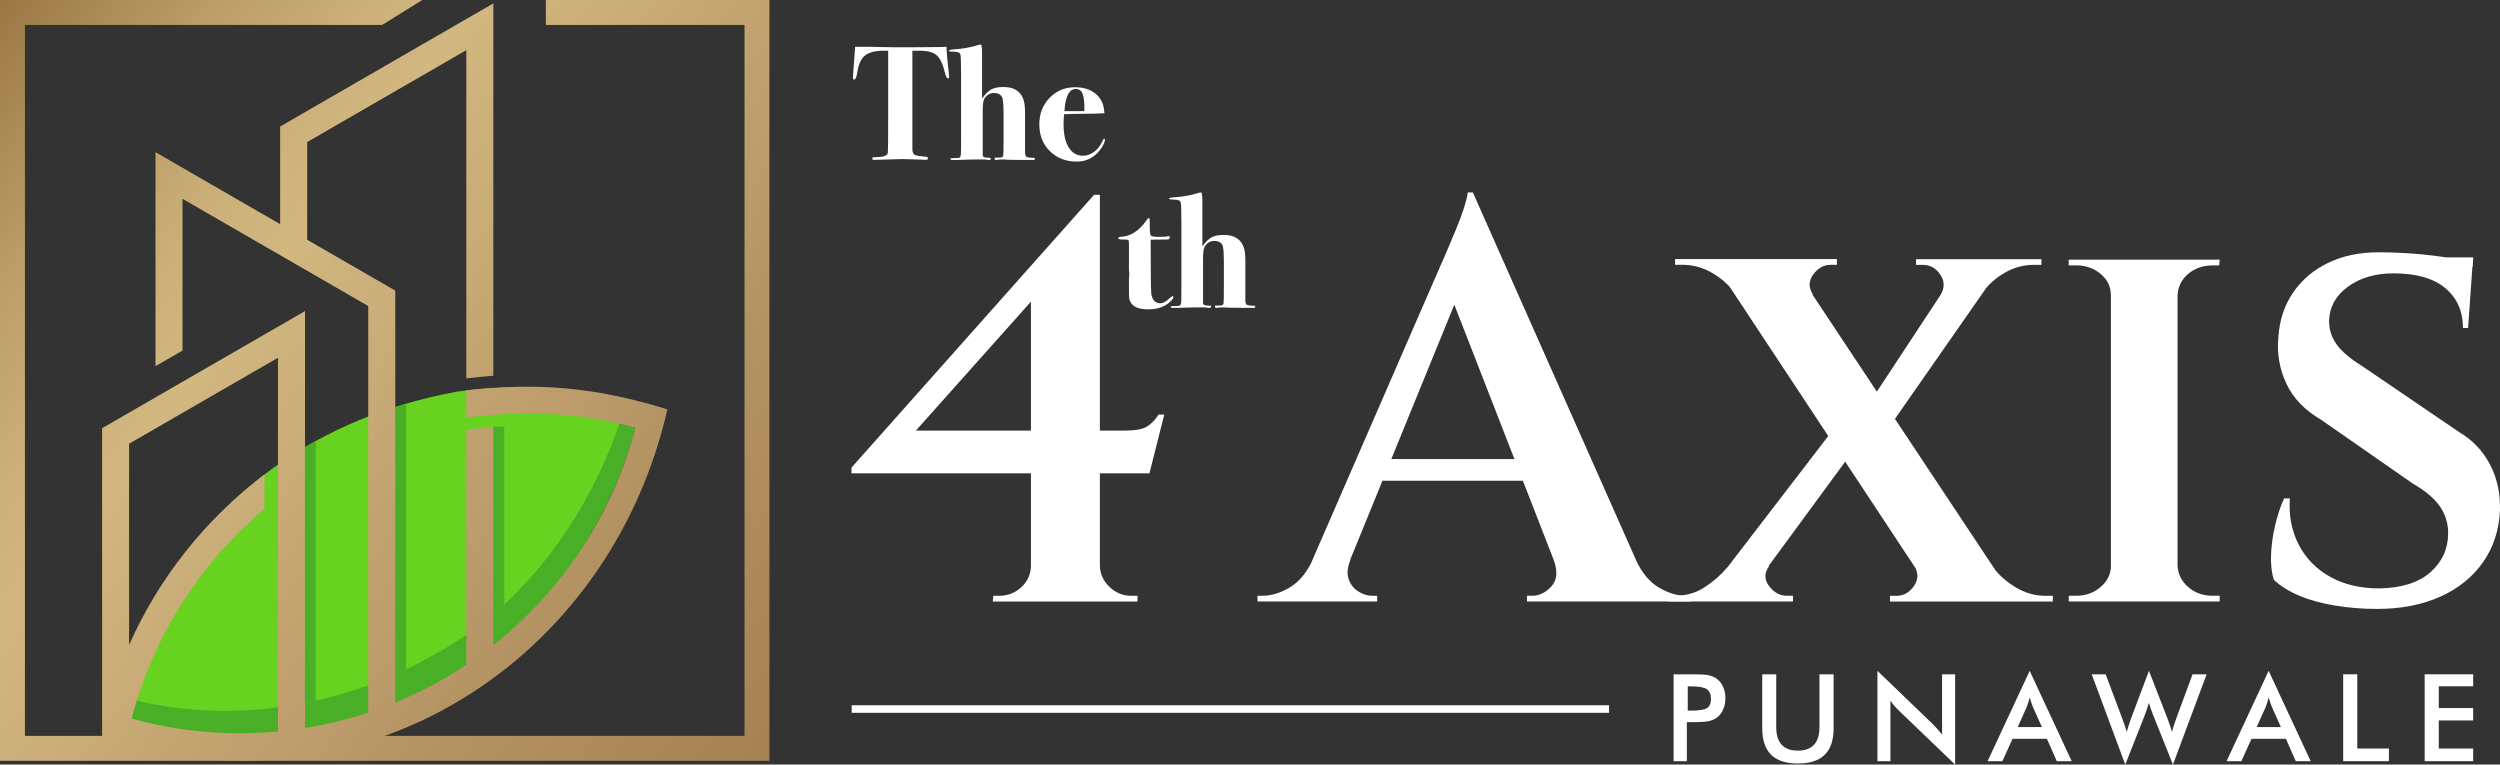 <?xml version="1.0" encoding="UTF-8"?><svg id="Layer_2" xmlns="http://www.w3.org/2000/svg" xmlns:xlink="http://www.w3.org/1999/xlink" viewBox="0 0 586.68 179.42"><rect x="0" y="0" width="586.68" height="179.42" fill="#333333" stroke="none"/><defs><style>.cls-1{fill:none;}.cls-2{fill:url(#linear-gradient);}.cls-3{clip-path:url(#clippath);}.cls-4,.cls-5{fill:#49af27;}.cls-6{fill:#fff;}.cls-7{clip-path:url(#clippath-1);}.cls-8{fill:url(#linear-gradient-2);}.cls-5,.cls-9{fill-rule:evenodd;}.cls-9{fill:#67d320;}</style><clipPath id="clippath"><polygon class="cls-1" points="128.1 0 128.1 5.85 174.72 5.85 174.72 172.69 5.85 172.69 5.85 5.85 89.69 5.85 99.1 0 0 0 0 178.54 180.56 178.54 180.56 0 128.1 0"/></clipPath><linearGradient id="linear-gradient" x1="-222.51" y1="358.22" x2="-221.51" y2="358.22" gradientTransform="translate(-175588.53 108969.22) rotate(90) scale(490.42 -490.42)" gradientUnits="userSpaceOnUse"><stop offset="0" stop-color="#2f2212"/><stop offset=".14" stop-color="#6b4a20"/><stop offset=".17" stop-color="#7a5424"/><stop offset=".25" stop-color="#9f7d4a"/><stop offset=".32" stop-color="#bb9d67"/><stop offset=".38" stop-color="#cbb079"/><stop offset=".42" stop-color="#d2b780"/><stop offset=".65" stop-color="#b08e5f"/><stop offset=".77" stop-color="#a38050"/><stop offset=".86" stop-color="#7c5e37"/><stop offset=".93" stop-color="#5e4424"/><stop offset=".97" stop-color="#543b1e"/><stop offset="1" stop-color="#543b1e"/></linearGradient><clipPath id="clippath-1"><path class="cls-1" d="m30.29,104.13l34.94-20.17v87.69c-11.43,1.07-23.06.09-34.32-3,5.04-19.26,15.95-36.47,31.15-49.22v-8.08c-13.79,10.42-24.74,24.19-31.77,40v-47.23ZM65.74,29.68v22.92l-29.25-16.89v50.22l6.34-3.66v-35.61l43.58,25.16v95.39c-4.85,1.6-9.81,2.81-14.83,3.62v-97.83l-47.62,27.49v72.66l2.24.69c59.02,18.18,116.84-18.42,130.42-77.78-16.94-5.22-30.39-6.35-47.19-4.45v6.34c13.76-1.54,25.33-1.48,39.66,2.46-5.27,20.17-16.98,38.07-33.32,50.99v-51.26c-1.82.16-3.93.38-6.34.65v55.22c-5.24,3.49-10.86,6.46-16.67,8.86v-96.67l-20.67-11.93v-22.94l37.34-21.56v77.02c2.45-.27,4.56-.48,6.34-.61V.8l-50.02,28.88Z"/></clipPath><linearGradient id="linear-gradient-2" y1="358.23" x2="-221.51" y2="358.23" gradientTransform="translate(-175593.18 108972.09) rotate(90) scale(490.42 -490.42)" xlink:href="#linear-gradient"/></defs><g id="Layer_1-2"><path class="cls-6" d="m256.77,45.7l1.34,6.95-43.18,48.4h48.93c2.49,0,4.26-.31,5.28-.94,1.02-.62,1.94-1.56,2.74-2.81h1.34l-3.48,13.77h-69.92v-1.34l56.95-64.04Zm1.34,86.9c0,1.96.73,3.66,2.21,5.08,1.47,1.43,3.18,2.14,5.15,2.14h1.47v1.34h-33.96l.13-1.34h1.34c2.05,0,3.81-.69,5.28-2.07,1.47-1.38,2.21-3.1,2.21-5.15h16.18Zm-16.18-67.24l14.84-19.65h1.34v95.32h-16.18v-75.67Z"/><path class="cls-6" d="m316.9,131.39c-.71,1.78-.85,3.3-.4,4.54.44,1.25,1.2,2.21,2.27,2.88,1.07.67,2.14,1,3.21,1h1.2v1.34h-28.08v-1.34h1.2c2.05,0,4.17-.65,6.35-1.94,2.18-1.29,3.99-3.45,5.41-6.48h8.82Zm28.74-86.23l.67,14.04-33.29,81.55h-9.09l34.49-79.28c.18-.35.56-1.22,1.14-2.61.58-1.38,1.25-2.96,2-4.75.76-1.78,1.4-3.5,1.94-5.15.53-1.65.85-2.92.94-3.81h1.2Zm15.64,67.65h-40.24v-5.08h40.24v5.08Zm-15.64-67.65l42.25,95.19h-19.79l-28.74-73.8,6.28-21.39Zm18.98,86.23h19.25c1.43,3.03,3.23,5.19,5.41,6.48,2.18,1.29,4.3,1.94,6.35,1.94h1.07v1.34h-38.37v-1.34h1.2c1.69,0,3.21-.73,4.55-2.21,1.34-1.47,1.51-3.54.53-6.22"/><path class="cls-6" d="m415.16,132.86c-1.16,1.6-1.16,3.17,0,4.68,1.16,1.52,2.54,2.27,4.14,2.27h1.47v1.34h-29.28v-1.34h1.6c2.58,0,4.9-.67,6.95-2.01,2.05-1.34,3.79-2.85,5.21-4.55l9.89-.4Zm15.91-72.06v1.34h-1.47c-1.6,0-2.96.76-4.08,2.27-1.11,1.52-1.14,3.08-.07,4.68l-18.45-.4c-1.25-1.78-2.96-3.32-5.15-4.61-2.18-1.29-4.52-1.94-7.02-1.94h-1.74v-1.34h37.97Zm-.13,39.04l4.68,4.95-26.6,36.23-9.49-.27,31.42-40.91Zm-10.96-38.77l53.07,79.95h-18.45l-52.81-79.95h18.18Zm50.67,0l-28.34,40.64-4.01-6.55,22.46-34.09h9.89Zm-21.39,71.79l18.58.4c1.25,1.69,2.96,3.21,5.15,4.55,2.18,1.34,4.57,2.01,7.15,2.01h1.61v1.34h-38.23v-1.34h1.6c1.6,0,2.94-.76,4.01-2.27,1.07-1.51,1.11-3.08.13-4.68m29.81-72.06v1.34h-1.74c-2.5,0-4.84.65-7.02,1.94-2.18,1.29-3.9,2.87-5.15,4.75l-9.76.4c.98-1.69.96-3.3-.07-4.81-1.03-1.51-2.39-2.27-4.08-2.27h-1.6v-1.34h29.41Z"/><path class="cls-6" d="m495.77,69.36h-.4c0-2.05-.8-3.74-2.41-5.08-1.6-1.34-3.52-2.01-5.75-2.01h-1.74v-1.34h10.29v8.42Zm0,63.37v8.42h-10.29v-1.34h1.74c2.23,0,4.15-.69,5.75-2.07,1.6-1.38,2.41-3.05,2.41-5.01h.4Zm15.24,8.42h-15.64V60.93h15.64v80.21Zm-.4-71.79v-8.42h10.29l-.13,1.34h-1.47c-2.32,0-4.26.67-5.82,2.01-1.56,1.34-2.39,3.03-2.47,5.08h-.4Zm0,63.37h.4c.09,1.96.91,3.63,2.47,5.01,1.56,1.38,3.5,2.07,5.82,2.07h1.6v1.34h-10.29v-8.42Z"/><path class="cls-6" d="m558.07,59.2c2.05,0,4.21.07,6.48.2,2.27.13,4.48.33,6.62.6,2.14.27,4.03.56,5.68.87,1.65.31,2.78.6,3.41.87l-1.07,15.24h-1.2c0-3.92-1.38-7.04-4.15-9.36-2.76-2.32-6.82-3.47-12.16-3.47-4.28,0-7.84,1.05-10.7,3.14-2.85,2.09-4.32,4.75-4.41,7.96,0,1.52.29,2.87.87,4.08.58,1.2,1.45,2.34,2.61,3.41,1.16,1.07,2.54,2.1,4.14,3.08l22.99,15.64c3.03,1.79,5.39,4.26,7.09,7.42,1.69,3.17,2.49,6.75,2.41,10.76-.18,4.64-1.49,8.71-3.94,12.23-2.45,3.52-5.82,6.24-10.09,8.16-4.28,1.91-9.22,2.87-14.84,2.87-3.39,0-6.68-.27-9.89-.8-3.21-.54-6.02-1.31-8.42-2.34-2.41-1.02-4.37-2.25-5.88-3.68-.53-1.61-.76-3.56-.67-5.88.09-2.32.42-4.68,1-7.09.58-2.41,1.27-4.46,2.07-6.15h1.34c-.27,4.01.42,7.62,2.07,10.83,1.65,3.21,4.1,5.73,7.35,7.55,3.25,1.83,7.11,2.74,11.56,2.74,5.26-.09,9.27-1.36,12.03-3.81,2.76-2.45,4.14-5.5,4.14-9.16,0-2.32-.65-4.41-1.94-6.28-1.29-1.87-3.41-3.65-6.35-5.35l-21.52-14.97c-3.83-2.23-6.55-5.06-8.16-8.49-1.6-3.43-2.23-7.06-1.87-10.9.27-4.01,1.42-7.51,3.48-10.49,2.05-2.98,4.79-5.3,8.22-6.95,3.43-1.65,7.33-2.47,11.7-2.47m22.33,1.2l-.13,2.27h-12.7v-2.27h12.83Z"/><path class="cls-6" d="m222.74,18.09c0,.2-.09.3-.27.3-.28,0-.53-.49-.76-1.47-.46-1.94-1.1-3.26-1.91-3.96-.82-.7-2.12-1.06-3.9-1.06h-1.79v23.22c.03.64.21,1.04.54,1.22.33.18,1.24.33,2.7.46.28.03.42.14.42.34,0,.25-.2.38-.61.38-.08,0-.27-.01-.57-.04-.38-.02-.7-.04-.95-.04l-3.93-.11-6.49.19c-.36,0-.53-.1-.53-.31,0-.15.05-.24.15-.27.1-.03.52-.05,1.26-.08,1.4-.05,2.15-.38,2.25-1,.05-.33.08-2.92.08-7.78V11.9h-.99c-2.04,0-3.52.37-4.45,1.12-.93.75-1.53,2.07-1.81,3.97-.18,1.11-.41,1.67-.69,1.67-.23,0-.34-.15-.34-.46,0-.2.05-.9.15-2.1.2-2.49.33-4.2.38-5.12h3.36c.08,0,.96.02,2.65.06,1.69.04,3.85.06,6.47.06,1.45,0,2.75,0,3.9-.03,1.14-.02,2.19-.03,3.13-.03.84,0,1.48-.02,1.91-.06.08,1.65.27,3.75.57,6.31.05.43.08.7.08.8"/><path class="cls-6" d="m242.87,37.3c0,.15-.11.23-.34.23h-3.05c-2.19,0-3.54-.04-4.05-.11h-.61l-.92.11c-.33.03-.5-.07-.5-.29,0-.17.06-.25.19-.25h.88c.56.03.88-.13.96-.46.05-.2.08-1.48.08-3.82v-5.69c0-2.37-.11-3.77-.34-4.2-.33-.66-.96-.99-1.89-.99-.99,0-1.74.45-2.28,1.34-.25.43-.38,1.37-.38,2.8v10.48c-.02.39.5.58,1.57.58.22,0,.34.08.34.23,0,.18-.17.27-.5.27h-.3c-.2-.08-.51-.11-.92-.11h-1.68l-2.14.04-2.25.08h-1.15c-.38,0-.57-.08-.57-.23,0-.08.02-.13.08-.15.05-.02.17-.04.34-.04.97,0,1.54-.04,1.72-.12.18-.08.29-.37.34-.88.03-.31.04-1.83.04-4.58v-14.02c0-2.75-.06-4.34-.17-4.76-.11-.42-.66-.63-1.62-.63-.74,0-1.11-.08-1.11-.23s.43-.26,1.29-.31c1.95-.13,3.79-.46,5.51-.99.33-.1.57-.15.72-.15.2,0,.3.71.3,2.14v10.54c.74-1.04,1.46-1.76,2.16-2.14.7-.38,1.65-.57,2.85-.57,2.52,0,4.1,1.02,4.74,3.05.23.66.34,1.73.34,3.21v8.9c0,.66.11,1.07.32,1.22.22.15.76.23,1.62.23.25,0,.38.09.38.27"/><path class="cls-6" d="m259.29,32.76c0,.56-.33,1.3-.99,2.22-1.43,1.96-3.29,2.94-5.58,2.94-2.57,0-4.68-.81-6.34-2.45-1.65-1.63-2.48-3.72-2.48-6.26s.8-4.58,2.41-6.24c1.61-1.67,3.6-2.5,6-2.5,1.63,0,3.02.36,4.16,1.07,1.27.79,2.1,1.92,2.48,3.4.1.46.18,1.01.23,1.64-.59.07-2.94.12-7.07.15-.64,0-1.44.03-2.41.08-.08.91-.11,1.69-.11,2.32,0,2.97.62,5.07,1.87,6.32.74.74,1.64,1.1,2.71,1.1.89,0,1.75-.3,2.58-.92.83-.61,1.46-1.4,1.89-2.37.2-.48.37-.73.5-.73.1,0,.15.08.15.23m-4.81-6.68c.03-1.95-.11-3.3-.42-4.06-.31-.76-.84-1.14-1.6-1.14-1.55,0-2.45,1.73-2.67,5.2h4.7Z"/><path class="cls-6" d="m275.36,69.68c0,.28-.24.65-.73,1.11-1.26,1.2-2.99,1.8-5.2,1.8-2.03,0-3.36-.5-4-1.49-.26-.38-.41-.74-.44-1.07-.04-.33-.06-1.18-.06-2.56v-1.83c.05-.48.08-.99.08-1.53l-.08-.8v-6.19c0-.46-.06-.72-.19-.8-.13-.08-.51-.11-1.15-.11-.76,0-1.15-.1-1.15-.31,0-.15.14-.25.42-.31,2.39-.08,4.46-1.38,6.19-3.9.23-.36.41-.53.53-.53.15,0,.23.18.23.53-.03,2.19.06,3.39.27,3.59.2.2.83.31,1.87.31s1.82-.05,2.25-.15c.05-.02.1-.04.15-.04.1,0,.15.08.15.24,0,.37-.16.56-.49.56-1.03.03-2.18.04-3.45.04h-.53v.8c0,6.79.05,10.77.15,11.93.23,1.47.96,2.2,2.17,2.2.54,0,1.24-.38,2.09-1.15.41-.36.67-.53.78-.53.08,0,.12.06.12.19"/><path class="cls-6" d="m294.57,72.01c0,.15-.11.23-.34.23h-3.05c-2.19,0-3.54-.04-4.05-.11h-.61l-.92.11c-.33.03-.5-.07-.5-.29,0-.17.06-.25.19-.25h.88c.56.03.88-.13.96-.46.05-.2.08-1.48.08-3.82v-5.69c0-2.37-.11-3.77-.34-4.2-.33-.66-.96-.99-1.89-.99-.99,0-1.74.45-2.28,1.34-.25.43-.38,1.37-.38,2.8v10.48c-.02.39.5.58,1.57.58.22,0,.34.08.34.23,0,.18-.17.27-.5.27h-.3c-.2-.08-.51-.11-.92-.11h-1.68l-2.14.04-2.25.08h-1.15c-.38,0-.57-.08-.57-.23,0-.08.02-.13.08-.15.05-.02.17-.04.34-.04.97,0,1.54-.04,1.72-.12.18-.08.29-.37.34-.88.03-.31.04-1.83.04-4.58v-14.02c0-2.75-.06-4.34-.17-4.76-.11-.42-.66-.63-1.62-.63-.74,0-1.11-.08-1.11-.23s.43-.26,1.29-.31c1.95-.13,3.79-.46,5.51-.99.33-.1.57-.15.72-.15.2,0,.3.71.3,2.14v10.54c.74-1.04,1.46-1.76,2.16-2.14.7-.38,1.65-.57,2.85-.57,2.52,0,4.1,1.02,4.74,3.05.23.66.34,1.73.34,3.21v8.9c0,.66.11,1.07.32,1.22.22.15.76.23,1.62.23.25,0,.38.09.38.27"/><g class="cls-3"><rect class="cls-2" x="-35.25" y="-36.47" width="251.06" height="251.47" transform="translate(-35.25 108.3) rotate(-53.3)"/></g><path class="cls-5" d="m30.65,168.79s12.04-58.53,78.69-70.85c0,0,19.15-3.45,39.75,2.46,0,0-8.87,40.66-46.9,60.03,0,0-32.31,19.75-71.54,8.35"/><path class="cls-9" d="m27.57,163.25s12.04-58.63,79.22-71.26c0,0,19.31-3.56,40.05,2.39,0,0-9.75,41.52-47.23,60.45,0,0-32.54,19.89-72.04,8.41"/><g class="cls-7"><rect class="cls-8" x="-26.02" y="-13.91" width="232.61" height="220.65" transform="translate(-40.98 111.18) rotate(-53.3)"/></g><rect class="cls-6" x="199.87" y="165.5" width="177.73" height="1.78"/><path class="cls-6" d="m395.86,169.48v9.15h-3.11v-20.39h5.01c1.49,0,2.58.08,3.28.24.7.16,1.31.43,1.83.8.64.47,1.14,1.11,1.5,1.91.36.8.54,1.69.54,2.65s-.18,1.86-.54,2.67c-.36.82-.86,1.46-1.5,1.92-.52.37-1.13.64-1.83.79-.7.16-1.79.24-3.28.24h-1.91Zm.21-2.72h.85c1.84,0,3.06-.2,3.68-.6.61-.4.92-1.1.92-2.12,0-1.09-.33-1.85-.98-2.3-.66-.45-1.86-.67-3.62-.67h-.85v5.68Z"/><path class="cls-6" d="m413.56,158.24h3.27v12.38c0,1.84.42,3.22,1.27,4.14.85.93,2.12,1.39,3.81,1.39s2.95-.46,3.8-1.39c.85-.92,1.27-2.3,1.27-4.14v-12.38h3.32v12.69c0,2.76-.7,4.82-2.09,6.19-1.39,1.37-3.49,2.05-6.3,2.05s-4.9-.68-6.28-2.05c-1.38-1.37-2.08-3.43-2.08-6.2v-12.69Z"/><path class="cls-6" d="m440.58,178.63v-21.2l12.96,12.47c.35.35.71.73,1.07,1.13.36.4.74.85,1.14,1.35v-14.14h3.06v21.19l-13.22-12.69c-.35-.34-.7-.71-1.02-1.09-.33-.38-.64-.78-.94-1.2v14.18h-3.05Z"/><path class="cls-6" d="m482.67,178.63l-2.31-5.25h-8.08l-2.37,5.25h-3.48l9.88-21.2,9.86,21.2h-3.5Zm-9.17-8.01h5.68l-2.09-4.65c-.12-.3-.25-.64-.38-1.03-.13-.39-.26-.81-.39-1.29-.11.45-.23.86-.35,1.25-.13.39-.25.74-.38,1.07l-2.09,4.65Z"/><path class="cls-6" d="m490.87,158.24h3.27l3.86,10.29c.25.68.46,1.27.63,1.78.17.51.32.99.45,1.43.33-1.08.66-2.13,1.02-3.16.05-.13.08-.22.1-.26l4.1-10.89,4.32,11.1c.2.54.4,1.08.58,1.62.18.54.35,1.08.51,1.63.09-.42.22-.88.38-1.38.16-.5.36-1.1.61-1.78l3.83-10.38h3.3l-7.9,21.19-4.65-11.63c-.2-.52-.39-1.02-.56-1.5-.17-.48-.32-.93-.45-1.36-.16.55-.32,1.06-.47,1.54-.16.48-.32.94-.49,1.37l-4.57,11.58-7.87-21.19Z"/><path class="cls-6" d="m538.75,178.63l-2.31-5.25h-8.08l-2.37,5.25h-3.48l9.88-21.2,9.86,21.2h-3.5Zm-9.17-8.01h5.68l-2.09-4.65c-.12-.3-.25-.64-.38-1.03-.13-.39-.26-.81-.39-1.29-.11.45-.23.86-.35,1.25-.13.39-.25.74-.38,1.07l-2.09,4.65Z"/><polygon class="cls-6" points="549.88 178.63 549.88 158.24 553.19 158.24 553.19 175.66 560.61 175.66 560.61 178.63 549.88 178.63"/><polygon class="cls-6" points="569 178.63 569 158.24 580.38 158.24 580.38 161.05 572.31 161.05 572.31 166.16 580.38 166.16 580.38 169.07 572.31 169.07 572.31 175.66 580.38 175.66 580.38 178.63 569 178.63"/><path class="cls-5" d="m71.55,104.96v59.98c.87-.17,1.72-.35,2.55-.54v-60.91c-.87.48-1.72.97-2.55,1.46"/><path class="cls-5" d="m92.75,95.52v62.76c.94-.41,1.8-.81,2.55-1.18v-62.37c-.86.25-1.71.51-2.55.78"/><rect class="cls-4" x="115.79" y="100.12" width="2.55" height="44.52"/></g></svg>